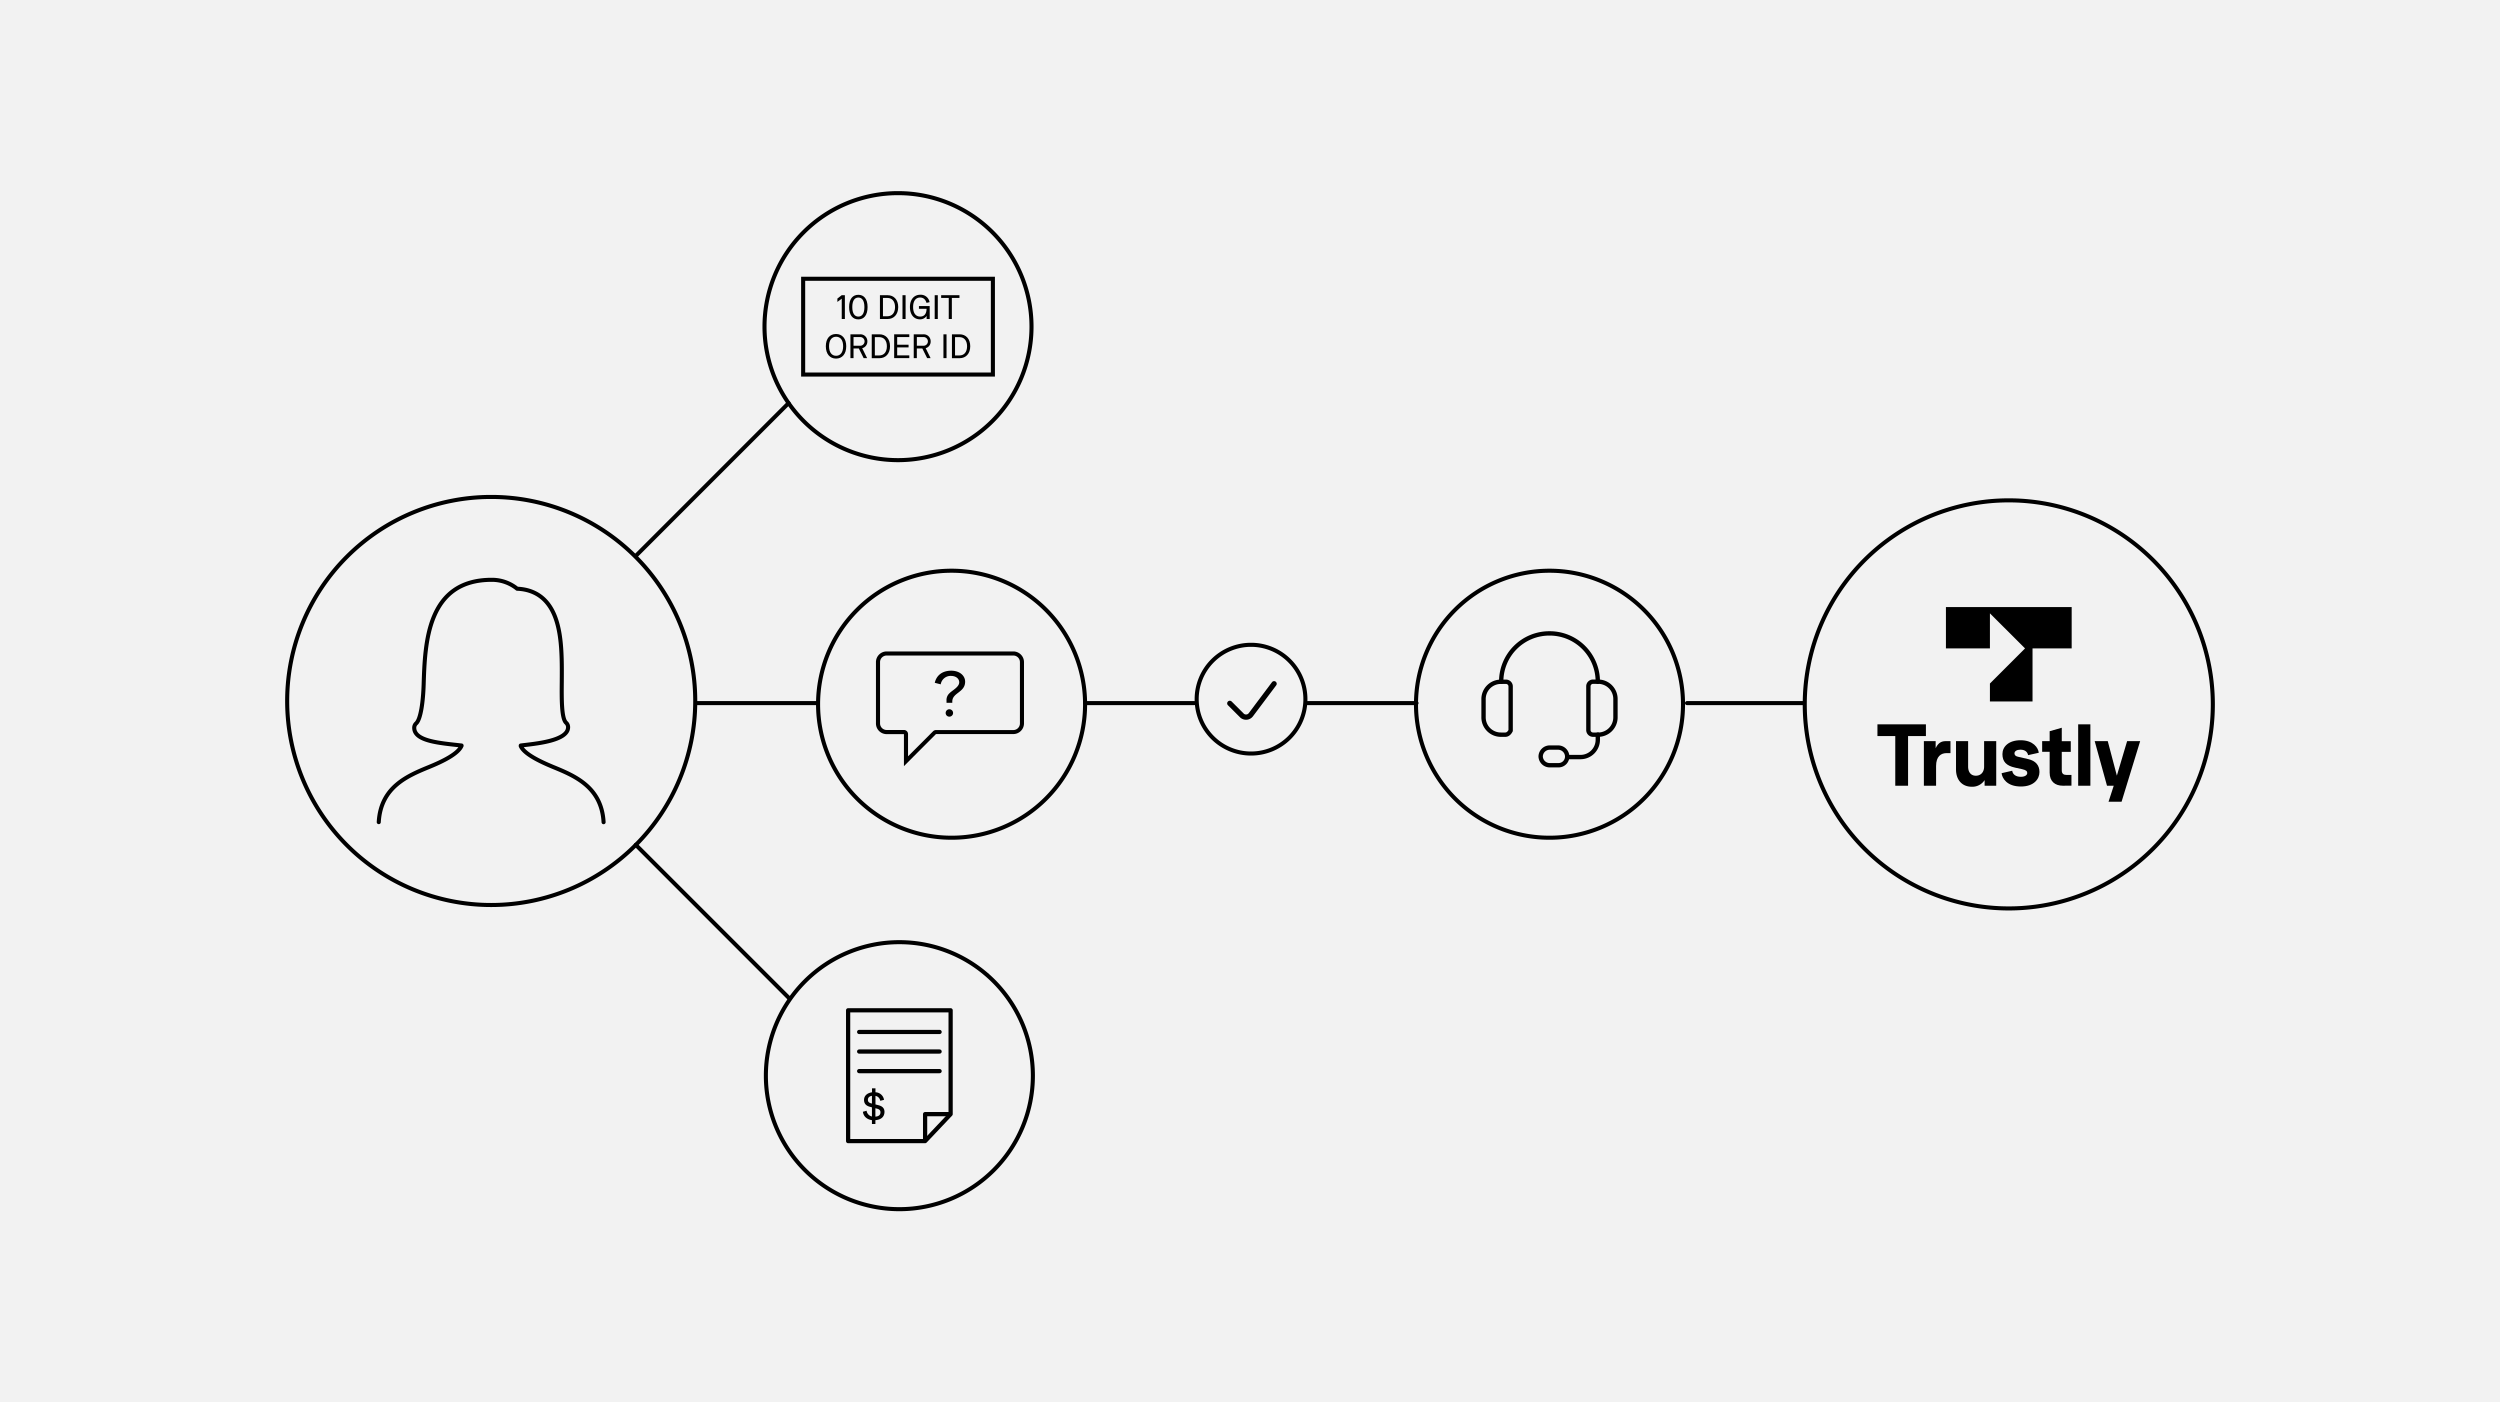 <?xml version="1.0" encoding="UTF-8" standalone="no"?>
<svg xmlns="http://www.w3.org/2000/svg" data-name="Layer 1" id="Layer_1" viewBox="0 0 1444 810">
  <defs>
    <style>.cls-1{fill:#f2f2f2;}.cls-2,.cls-3,.cls-4,.cls-5,.cls-6{fill:none;stroke:#000;}.cls-2,.cls-3,.cls-4,.cls-5{stroke-linecap:round;stroke-linejoin:round;}.cls-2,.cls-6{stroke-width:2.35px;}.cls-3{stroke-width:3.04px;}.cls-4{stroke-width:2.52px;}.cls-5{stroke-width:2.44px;}.cls-6{stroke-miterlimit:10;}</style>
  </defs>
  <rect class="cls-1" height="810" width="1444"/>
  <path class="cls-2" d="M401.57,404.88A117.85,117.85,0,1,0,283.72,522.73,117.85,117.85,0,0,0,401.57,404.88"/>
  <path class="cls-2" d="M218.77,474.86c1.15-20.38,16.74-26.79,29.27-31.94,7.5-3.08,16.6-7.44,18.56-12.17a.68.68,0,0,0,0-.14c-12.69-1.44-27.34-2.44-27.34-10.26a3.43,3.43,0,0,1,1.11-2.52c2.67-2.44,4-12.52,4.33-22.28.77-24.15,1.94-60.65,39.34-60.65a23.13,23.13,0,0,1,14.67,5.15c6.5.27,11.84,2.47,15.89,6.55,10.2,10.3,10,29.92,9.88,47.23-.09,9.93-.19,21.19,2.53,23.65a3.44,3.44,0,0,1,1.12,2.53c0,8.13-19.56,9.58-27.34,10.6,0,.11,0,.22,0,.34,2.06,4.61,11.18,8.93,18.57,12,12.53,5.15,28.13,11.56,29.27,31.94m-52-45.62"/>
  <path class="cls-2" d="M1278.13,406.87a117.85,117.85,0,1,0-117.84,117.84,117.84,117.84,0,0,0,117.84-117.84"/>
  <path class="cls-2" d="M595.8,188.68a77.11,77.11,0,1,0-77.1,77.1,77.1,77.1,0,0,0,77.1-77.1"/>
  <path class="cls-2" d="M596.59,621.32a77.11,77.11,0,1,0-77.11,77.1,77.11,77.11,0,0,0,77.11-77.1"/>
  <path class="cls-2" d="M626.74,406.76a77.11,77.11,0,1,0-77.1,77.11,77.1,77.1,0,0,0,77.1-77.11"/>
  <path class="cls-2" d="M972.1,406.76A77.11,77.11,0,1,0,895,483.87a77.1,77.1,0,0,0,77.1-77.11"/>
  <path class="cls-2" d="M754,403.85a31.4,31.4,0,1,0-31.39,31.39A31.39,31.39,0,0,0,754,403.85"/>
  <path class="cls-3" d="M735.91,394.94l-13.42,17.89a3.47,3.47,0,0,1-4.86.69,2.17,2.17,0,0,1-.36-.32l-6.94-6.93"/>
  <path class="cls-4" d="M869.49,424.35H867.1a10,10,0,0,1-10.2-10.2V404a10,10,0,0,1,10.2-10.21h2.73a2.68,2.68,0,0,1,2.72,2.72V422C871.87,423.33,870.85,424.35,869.49,424.35Z"/>
  <path class="cls-4" d="M922.89,424.35h-2.72a2.68,2.68,0,0,1-2.72-2.72V396.46a2.68,2.68,0,0,1,2.72-2.72h2.72A10,10,0,0,1,933.09,404v10.2A10,10,0,0,1,922.89,424.35Z"/>
  <path class="cls-4" d="M867.1,393.74A27.81,27.81,0,0,1,895,365.85h0a27.8,27.8,0,0,1,27.89,27.89"/>
  <path class="cls-4" d="M905.2,437.28h7.48a10,10,0,0,0,10.21-10.2h0v-2.73"/>
  <path class="cls-4" d="M900.1,442H895a5.24,5.24,0,0,1-5.11-5.1h0a5.24,5.24,0,0,1,5.11-5.1h5.1a5.23,5.23,0,0,1,5.1,5.1h0A5,5,0,0,1,900.1,442Z"/>
  <polygon class="cls-5" points="534.34 659.1 489.88 659.1 489.88 583.54 549.08 583.54 549.08 643.52 534.34 659.1"/>
  <polyline class="cls-5" points="534.34 658.18 534.34 643.52 548.37 643.52"/>
  <line class="cls-5" x1="496.25" x2="542.71" y1="596.06" y2="596.06"/>
  <line class="cls-5" x1="496.25" x2="542.71" y1="607.37" y2="607.37"/>
  <line class="cls-5" x1="496.25" x2="542.71" y1="618.68" y2="618.68"/>
  <path d="M505.63,647v2.23h-2V647c-3-.42-4.94-2.28-5.21-4.85l2.13-.58a3.92,3.92,0,0,0,3.08,3.32V639.6l-1-.27c-2.43-.6-3.56-1.91-3.56-4,0-2.33,1.72-4,4.6-4.41v-2.28h2v2.26a5.13,5.13,0,0,1,4.94,4.36l-2.18.56a3.38,3.38,0,0,0-2.76-2.84v4.94l1.62.42c2.55.63,3.59,1.91,3.59,3.92C510.84,645,509,646.75,505.63,647Zm-2-9.59v-4.46c-1.53.24-2.33,1.09-2.33,2.3s.66,1.74,2.09,2.11Zm2,7.56c2-.15,2.93-1,2.93-2.55,0-1-.63-1.72-2-2.06l-.94-.24Z"/>
  <path d="M546.71,405.93V404.8a5.36,5.36,0,0,1,1.73-4.41c1.52-1.59,5.61-3.53,5.61-6.29,0-1.94-1.69-3.7-4.87-3.7a5.81,5.81,0,0,0-5.82,4.87l-3.43-.88c.78-3.57,3.61-7,9.53-7,4.73,0,8,2.79,8,6.35,0,6.28-7.42,6.28-7.42,11.47v.71Zm-.49,5.86a2.14,2.14,0,1,1,2.15,2.15A2.1,2.1,0,0,1,546.22,411.79Z"/>
  <rect class="cls-6" height="55.32" width="109.59" x="463.9" y="161.02"/>
  <path d="M486.19,184.26V172.52l-2.52,1.87v-1.94l2.49-1.94H488v13.75Z"/>
  <path d="M490.45,177.36c0-4.78,2.15-7.08,5.33-7.08s5.33,2.3,5.33,7.08-2.15,7.12-5.33,7.12S490.45,182.15,490.45,177.36Zm8.83,0c0-3.8-1.41-5.5-3.5-5.5s-3.5,1.7-3.5,5.5,1.41,5.5,3.5,5.5S499.28,181.19,499.28,177.38Z"/>
  <path d="M518.81,177.36c0,4.32-2.58,6.9-6.1,6.9h-4.46V170.51h4.46C516.23,170.51,518.81,173.05,518.81,177.36Zm-6.23,5.31c2.63,0,4.4-1.88,4.4-5.29s-1.77-5.29-4.4-5.29H510v10.58Z"/>
  <path d="M521.28,184.26V170.51h1.79v13.75Z"/>
  <path d="M537,184.26h-1.79v-1.81a4.42,4.42,0,0,1-3.85,2c-3.37,0-5.78-2.6-5.78-7.12s2.55-7.08,5.94-7.08a5.13,5.13,0,0,1,5.4,4.28l-1.77.41c-.58-2-1.85-3.09-3.67-3.09-2.45,0-4.07,1.88-4.07,5.5s1.62,5.5,4.07,5.5,3.65-1.64,3.71-4.5h-4.41V176.8h6.2Z"/>
  <path d="M539.88,184.26V170.51h1.79v13.75Z"/>
  <path d="M548,184.26V172.09h-4.39v-1.58h10.57v1.58h-4.39v12.17Z"/>
  <path d="M477,200c0-4.52,2.37-7.08,5.89-7.08s5.89,2.56,5.89,7.08-2.37,7.12-5.89,7.12S477,204.48,477,200Zm10,0c0-3.62-1.62-5.5-4.07-5.5s-4.07,1.88-4.07,5.5,1.62,5.5,4.07,5.5S487,203.59,487,200Z"/>
  <path d="M498,201.11l2.84,5.74h-2l-2.78-5.57H493v5.57h-1.79V193.1h5.52a4,4,0,0,1,4.26,4.07A3.92,3.92,0,0,1,498,201.11ZM493,194.69v5h3.64a2.51,2.51,0,1,0,0-5Z"/>
  <path d="M514.08,200c0,4.31-2.58,6.89-6.1,6.89h-4.46V193.1H508C511.5,193.1,514.08,195.65,514.08,200Zm-6.23,5.31c2.64,0,4.41-1.88,4.41-5.29s-1.77-5.29-4.41-5.29h-2.54v10.58Z"/>
  <path d="M525.21,194.69h-7v4.42h6.58v1.55h-6.58v4.61h7v1.58h-8.74V193.1h8.74Z"/>
  <path d="M534.67,201.11l2.84,5.74h-2l-2.78-5.57h-3.17v5.57h-1.79V193.1h5.52a4,4,0,0,1,4.26,4.07A3.92,3.92,0,0,1,534.67,201.11Zm-5.09-6.42v5h3.64a2.51,2.51,0,1,0,0-5Z"/>
  <path d="M544.93,206.85V193.1h1.79v13.75Z"/>
  <path d="M560.41,200c0,4.31-2.58,6.89-6.1,6.89h-4.47V193.1h4.47C557.83,193.1,560.41,195.65,560.41,200Zm-6.23,5.31c2.63,0,4.4-1.88,4.4-5.29s-1.77-5.29-4.4-5.29h-2.55v10.58Z"/>
  <path d="M585.3,378.63a3.82,3.82,0,0,1,3.81,3.81v35.43a3.82,3.82,0,0,1-3.81,3.81H540.62a2.36,2.36,0,0,0-1.67.69l-14.47,14.47V424a2.36,2.36,0,0,0-2.35-2.36h-10a3.82,3.82,0,0,1-3.81-3.81V382.44a3.82,3.82,0,0,1,3.81-3.81H585.3m0-2.36H512.11a6.18,6.18,0,0,0-6.16,6.17v35.43a6.18,6.18,0,0,0,6.16,6.17h10v18.49L540.62,424H585.3a6.18,6.18,0,0,0,6.16-6.17V382.44a6.18,6.18,0,0,0-6.16-6.17Z"/>
  <line class="cls-2" x1="402.46" x2="472.18" y1="406.11" y2="406.11"/>
  <line class="cls-2" x1="626.86" x2="689.79" y1="406.11" y2="406.11"/>
  <line class="cls-2" x1="755.23" x2="818.17" y1="406.11" y2="406.11"/>
  <line class="cls-2" x1="974.42" x2="1042" y1="406.11" y2="406.11"/>
  <line class="cls-2" x1="367.22" x2="456" y1="487.98" y2="576.76"/>
  <line class="cls-2" x1="367.18" x2="455.48" y1="321.15" y2="232.85"/>
  <polygon points="1123.97 374.53 1149.38 374.53 1149.38 354.26 1169.66 374.53 1149.38 394.8 1149.38 405.18 1173.99 405.18 1173.99 374.53 1196.6 374.53 1196.6 350.66 1123.97 350.66 1123.97 374.53"/>
  <path d="M1094.71,453.83V425.16h-10.3v-6.8h28v6.8h-10.31v28.67Z"/>
  <path d="M1111.23,453.83V428.08h6.8v4.08c1.61-3.45,3.7-4.08,5.93-4.08h2.63V435h-2.24c-3.21,0-6.07,1.85-6.07,7.48v11.37Z"/>
  <path d="M1129.79,444.41V428.08h7V442.8c0,3,1.46,5.25,4.47,5.25s4.76-2.23,4.76-5.2V428.08h7v25.75h-6.71v-3.25a8.4,8.4,0,0,1-7.43,3.84C1133.34,454.42,1129.79,450.53,1129.79,444.41Z"/>
  <path d="M1156.13,446.59l6.12-1.41c.29,2,1.9,3.5,5,3.5,2.38,0,3.69-1,3.69-2.18,0-1-.53-1.7-3-2.24l-4-.87c-5.15-1.12-7.33-3.5-7.33-7.83s3.64-8,10.49-8c7.29,0,10.21,4.38,10.5,7.24l-6.17,1.37c-.29-1.51-1.41-3.16-4.47-3.16-2,0-3.4.87-3.4,2.13,0,1.07.73,1.66,2,1.95l5.88,1.36c4.47,1,6.56,3.69,6.56,7.48,0,4.08-3.26,8.36-10.69,8.36C1159.09,454.32,1156.42,449.41,1156.13,446.59Z"/>
  <path d="M1191.51,453.83c-4.57,0-7.63-2.52-7.63-7.53V434.25h-4.33v-6.17h4.33v-5.73l7-2v7.77h5.2v6.17h-5.2V445c0,1.89,1,2.62,2.87,2.62h2.72v6.17Z"/>
  <path d="M1200.35,453.83V418.36h7.05v35.47Z"/>
  <path d="M1228.63,428.08h7.53l-10.74,35h-7.53l3-9.24H1217l-7.1-25.75h7.54L1222.7,448Z"/>
</svg>
